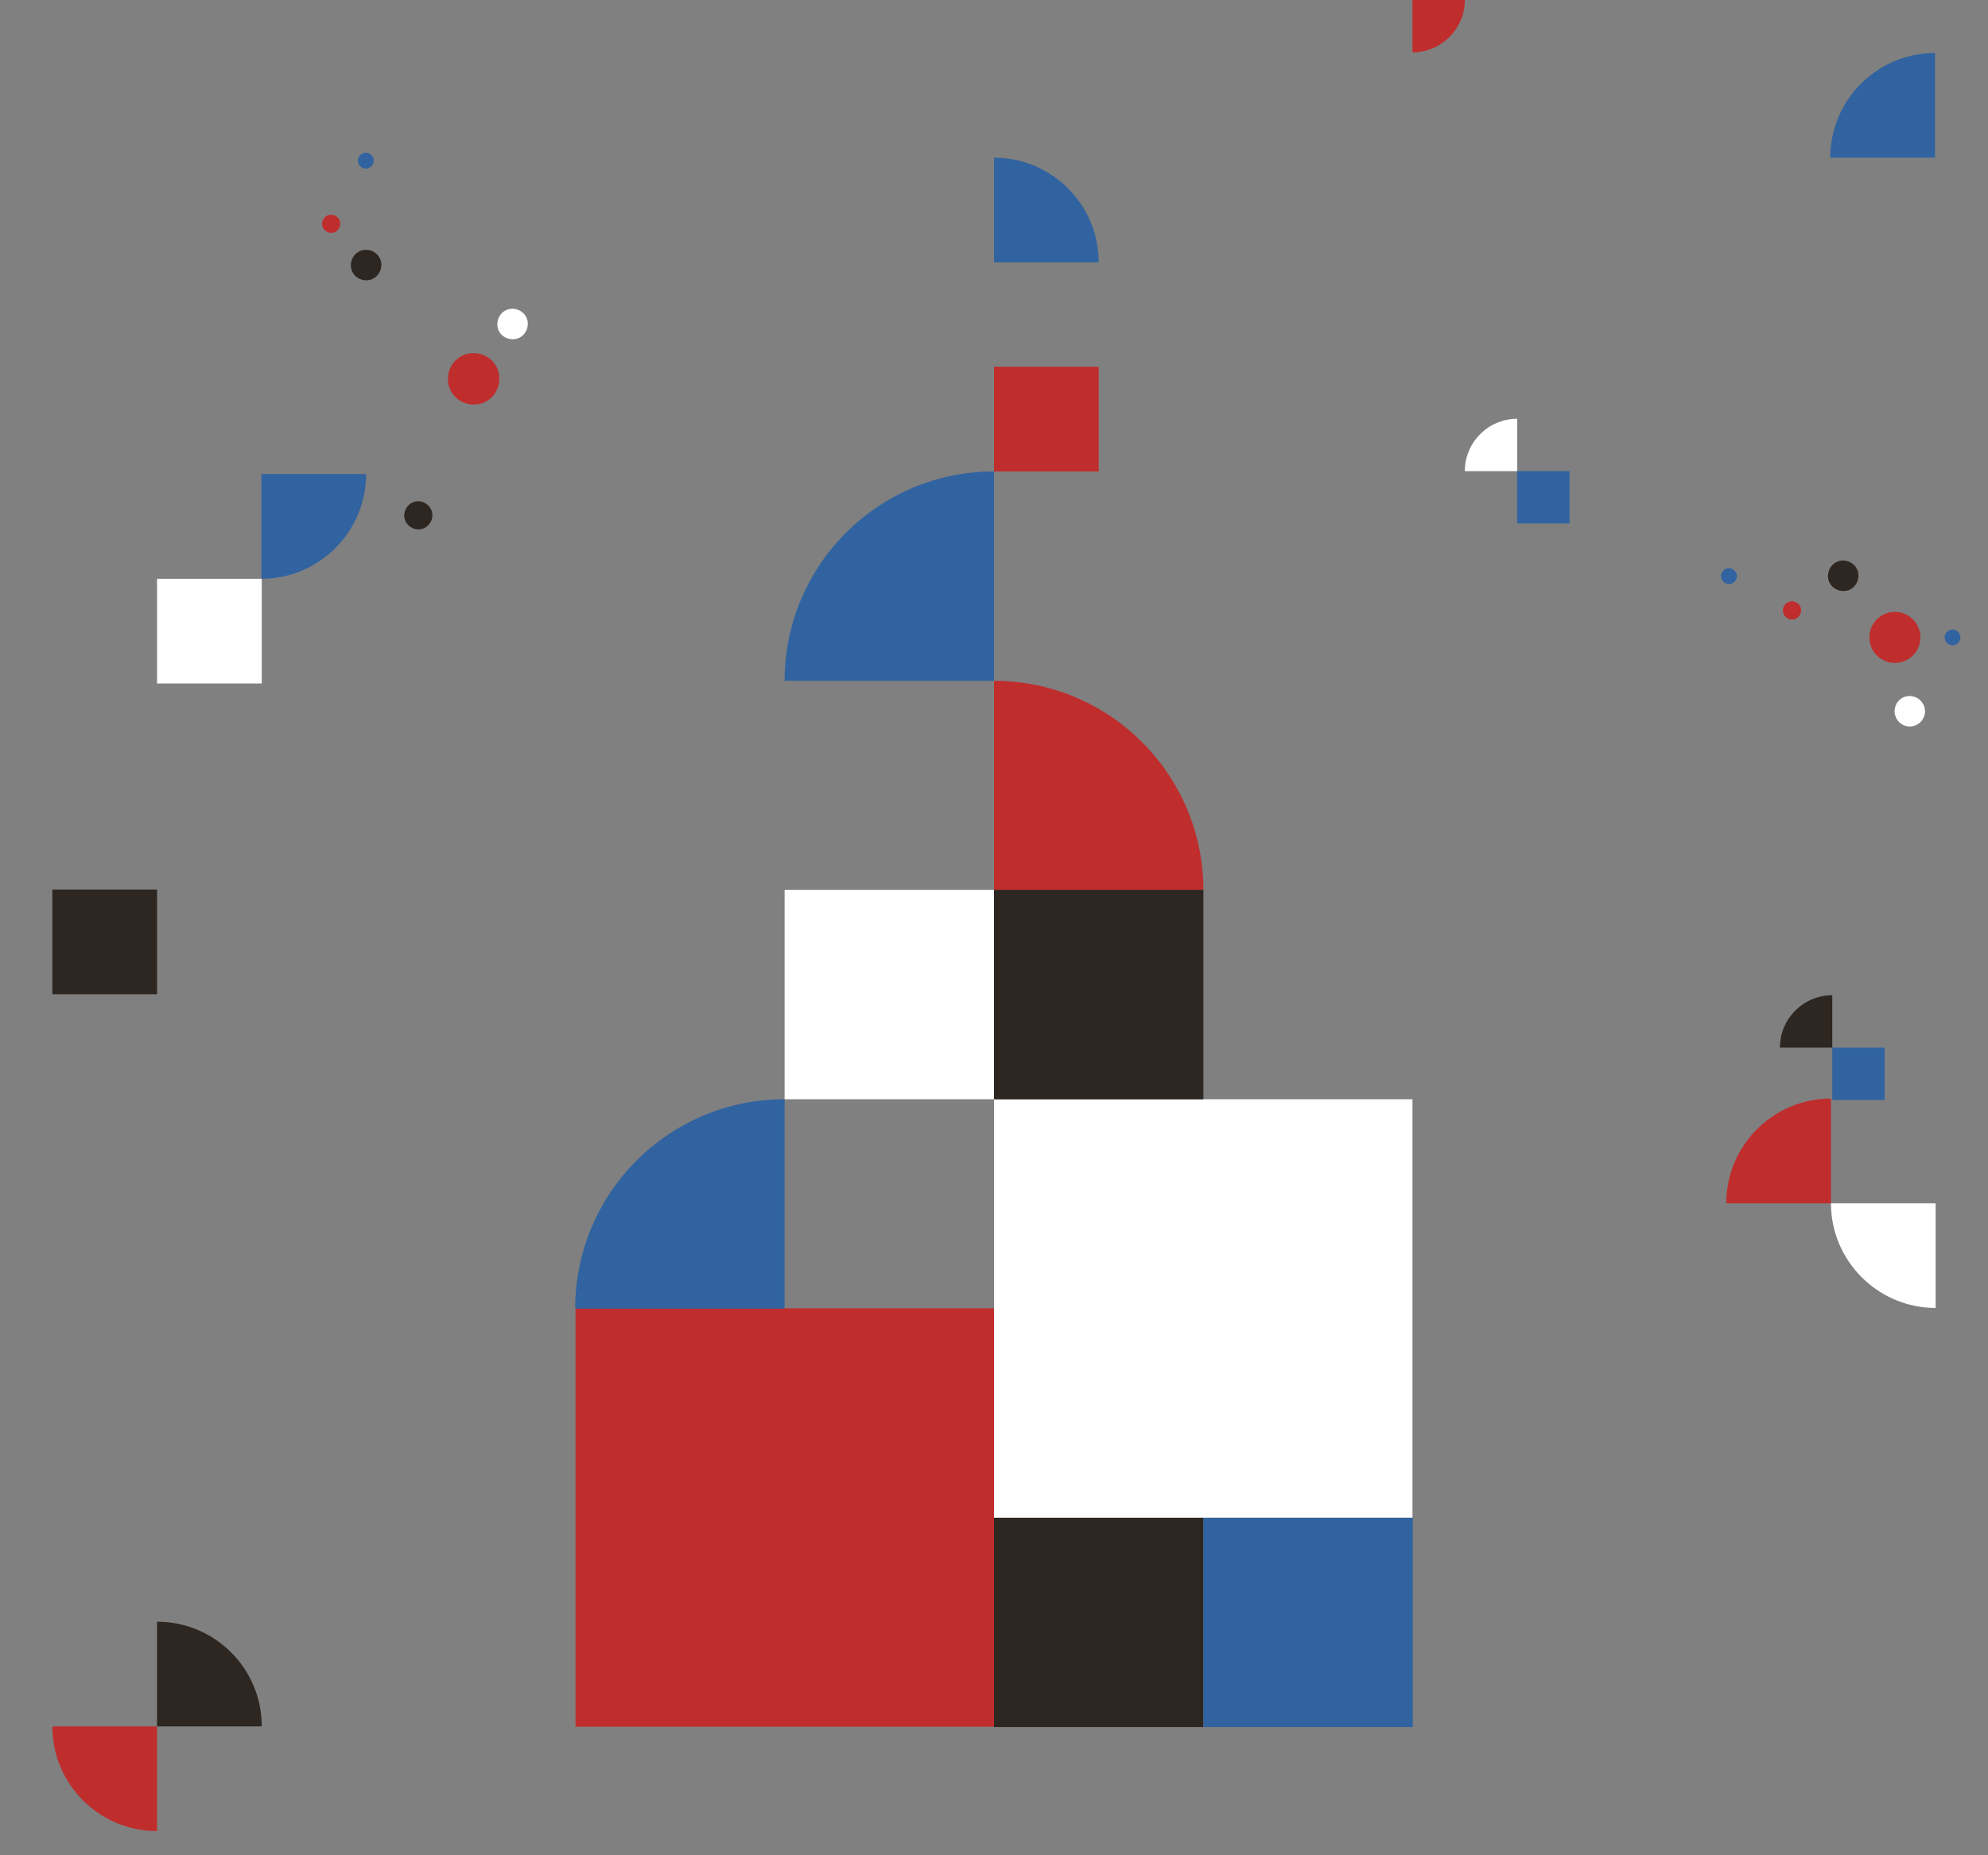 <?xml version="1.0" encoding="UTF-8"?>
<svg xmlns="http://www.w3.org/2000/svg" id="Calque_1" version="1.1" viewBox="0 0 600 560">
  <rect x="0" y="0" width="600" height="560" fill="#808080" stroke="none"/>
  <defs>
    <style>
      .st0 {
        fill: #2e2620;
      }

      .st1 {
        fill: #bf2d2d;
      }

      .st2 {
        fill: #fff;
      }

      .st3 {
        fill: #3163a0;
      }
    </style>
  </defs>
  <path class="st2" d="M552.6,363.2h31.6v31.6h0c-17.4,0-31.6-14.2-31.6-31.6h0Z"></path>
  <g>
    <path class="st1" d="M552.6,331.6c-17.4,0-31.6,14.1-31.6,31.6h31.6s0-31.6,0-31.6Z"></path>
    <path class="st1" d="M300,205.5c34.9,0,63.2,28.3,63.2,63.2h-63.2v-63.2Z"></path>
  </g>
  <rect class="st1" x="300" y="110.7" width="31.6" height="31.6"></rect>
  <rect class="st0" x="15.8" y="268.5" width="31.6" height="31.6"></rect>
  <rect class="st3" x="553" y="316.2" width="15.8" height="15.8"></rect>
  <rect class="st3" x="457.9" y="142.2" width="15.8" height="15.8"></rect>
  <path class="st3" d="M300,47.6v31.6h31.6c0-17.4-14.1-31.6-31.6-31.6h0Z"></path>
  <rect class="st2" x="236.8" y="268.6" width="63.2" height="63.2"></rect>
  <rect class="st1" x="173.7" y="394.9" width="126.3" height="126.3"></rect>
  <rect class="st0" x="300" y="458.1" width="63.2" height="63.2"></rect>
  <rect class="st3" x="363.2" y="458.1" width="63.2" height="63.2"></rect>
  <path class="st3" d="M300,142.3c-34.9,0-63.2,28.3-63.2,63.2h63.2v-63.2Z"></path>
  <path class="st3" d="M584,16h0c-17.4,0-31.6,14.1-31.6,31.6h0s31.6,0,31.6,0v-31.6Z"></path>
  <g>
    <path class="st1" d="M142.8,106.6c-4.3,0-7.7,3.6-7.6,7.9,0,4.3,3.6,7.7,7.9,7.6,4.3,0,7.7-3.6,7.6-7.9,0-4.3-3.6-7.7-7.9-7.6"></path>
    <path class="st1" d="M99.9,64.8c-1.5,0-2.7,1.3-2.7,2.8,0,1.5,1.3,2.7,2.8,2.7,1.5,0,2.7-1.3,2.7-2.8,0-1.5-1.3-2.7-2.8-2.7"></path>
    <path class="st3" d="M110.4,46.1c-1.3,0-2.4,1.1-2.4,2.4,0,1.3,1.1,2.4,2.4,2.4,1.3,0,2.4-1.1,2.4-2.4,0-1.3-1.1-2.4-2.4-2.4"></path>
    <path class="st0" d="M126.2,151.3c-2.3,0-4.2,2-4.2,4.3,0,2.3,2,4.2,4.3,4.2,2.3,0,4.2-2,4.2-4.3,0-2.3-2-4.2-4.3-4.2"></path>
  </g>
  <path class="st0" d="M537.2,316.2h0s15.8,0,15.8,0v-15.8h0c-8.7,0-15.8,7.1-15.8,15.8Z"></path>
  <path class="st3" d="M236.8,331.8c-34.9,0-63.2,28.3-63.2,63.2h63.2v-63.2Z"></path>
  <rect class="st2" x="47.4" y="174.7" width="31.6" height="31.6"></rect>
  <path class="st3" d="M78.9,143.1h31.6c0,17.4-14.2,31.6-31.6,31.6h0v-31.6h0Z"></path>
  <path class="st1" d="M47.4,552.7c-17.4,0-31.6-14.1-31.6-31.6h31.6v31.6Z"></path>
  <path class="st0" d="M47.4,489.5c17.4,0,31.6,14.1,31.6,31.6h-31.6v-31.6Z"></path>
  <path class="st1" d="M426.3,0v15.8h0c8.7,0,15.8-7.1,15.8-15.8h0s-15.8,0-15.8,0Z"></path>
  <path class="st2" d="M457.9,142.2v-15.8h0c-8.7,0-15.8,7.1-15.8,15.8h0s15.8,0,15.8,0Z"></path>
  <path class="st2" d="M154.6,93.2c-2.5,0-4.5,2.1-4.5,4.7s2.1,4.5,4.7,4.5c2.5,0,4.5-2.1,4.5-4.7,0-2.5-2.1-4.5-4.7-4.5"></path>
  <path class="st0" d="M110.4,75.4c-2.5,0-4.5,2.1-4.5,4.7s2.1,4.5,4.7,4.5c2.5,0,4.5-2.1,4.5-4.7,0-2.5-2.1-4.5-4.7-4.5"></path>
  <g>
    <path class="st1" d="M579.6,192.6c.1-4.3-3.3-7.8-7.5-7.9-4.3-.1-7.8,3.3-7.9,7.5-.1,4.3,3.3,7.8,7.5,7.9,4.3.1,7.8-3.3,7.9-7.5"></path>
    <path class="st1" d="M538.1,184.3c0,1.5,1.3,2.7,2.8,2.7,1.5,0,2.7-1.3,2.7-2.8,0-1.5-1.3-2.7-2.8-2.7-1.5,0-2.7,1.3-2.7,2.8"></path>
    <path class="st3" d="M519.4,173.9c0,1.3,1.1,2.4,2.4,2.4,1.3,0,2.4-1.1,2.4-2.4,0-1.3-1.1-2.4-2.4-2.4-1.3,0-2.4,1.1-2.4,2.4"></path>
  </g>
  <path class="st2" d="M581,214.8c0-2.5-1.9-4.6-4.5-4.7s-4.6,1.9-4.7,4.5c0,2.5,1.9,4.6,4.5,4.7,2.5,0,4.6-1.9,4.7-4.5"></path>
  <path class="st0" d="M551.7,173.9c0,2.5,2.1,4.5,4.7,4.5s4.5-2.1,4.5-4.7c0-2.5-2.1-4.5-4.7-4.5-2.5,0-4.5,2.1-4.5,4.7"></path>
  <path class="st3" d="M591.7,192.5c0-1.3-1-2.4-2.3-2.5-1.3,0-2.4,1-2.5,2.3,0,1.3,1,2.4,2.3,2.5,1.3,0,2.4-1,2.5-2.3"></path>
  <rect class="st2" x="300" y="331.8" width="126.3" height="126.3"></rect>
  <rect class="st0" x="300" y="268.6" width="63.2" height="63.2"></rect>
</svg>
